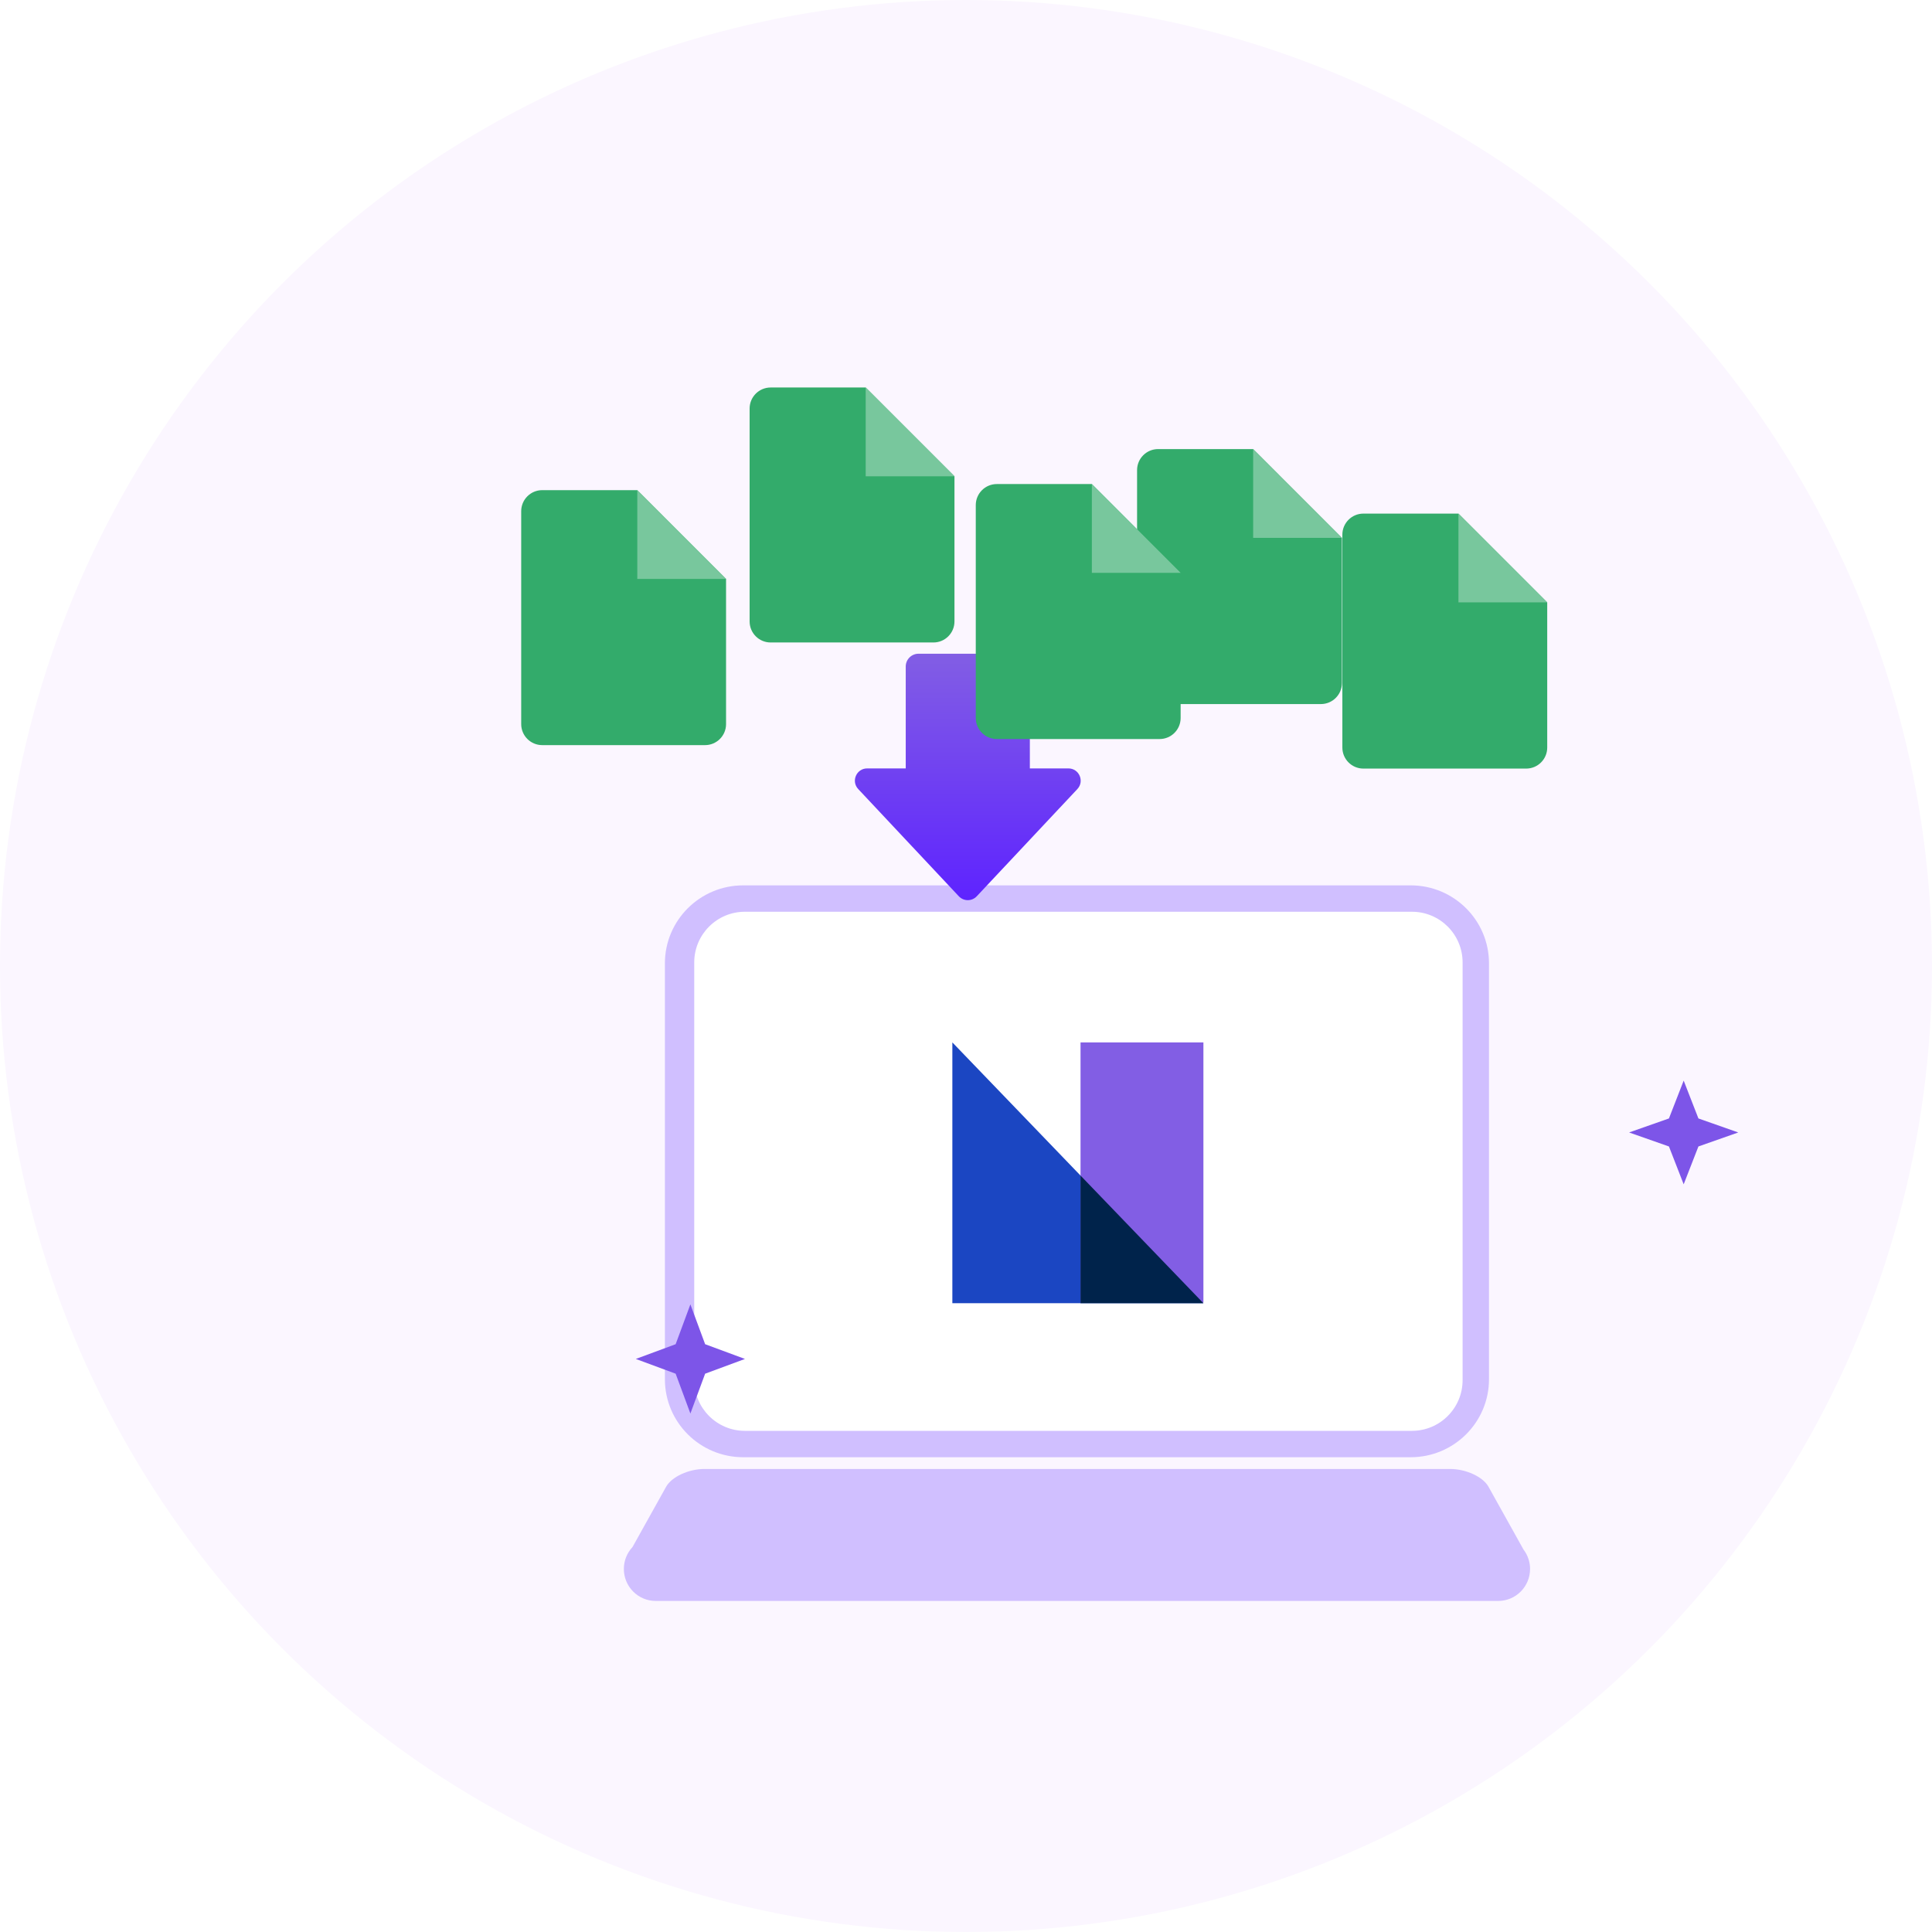<svg width="354" height="354" viewBox="0 0 354 354" fill="none" xmlns="http://www.w3.org/2000/svg">
<circle cx="177" cy="177" r="177" fill="#FBF6FF"/>
<g filter="url(#filter0_d_81_425)">
<path d="M238.471 142.224H116.187C108.258 142.224 101.83 148.622 101.83 156.514V232.718C101.83 240.611 108.258 247.009 116.187 247.009H238.471C246.4 247.009 252.828 240.611 252.828 232.718V156.514C252.828 148.622 246.4 142.224 238.471 142.224Z" fill="#D0BFFF"/>
<path d="M247.992 232.884V156.349C247.992 151.219 243.834 147.06 238.706 147.06H116.49C111.362 147.06 107.204 151.219 107.204 156.349V232.884C107.204 238.014 111.362 242.173 116.49 242.173H238.706C243.834 242.173 247.992 238.014 247.992 232.884Z" fill="white"/>
<path d="M200.496 218.785H154.5V171L200.496 218.785Z" fill="#1B46C2"/>
<path d="M177.986 171H200.501V218.672H177.986V171Z" fill="#825EE4"/>
<path d="M177.986 195.398V218.784H200.497L177.986 195.398Z" fill="#00234B"/>
<path d="M260.153 265.963C260.13 265.874 260.105 265.782 260.075 265.691C259.867 265.043 259.553 264.446 259.148 263.918L252.734 252.41C251.722 250.594 248.596 249.159 245.728 249.159H109.063C106.195 249.159 103.069 250.594 102.057 252.41L95.893 263.468C94.911 264.517 94.309 265.927 94.309 267.479C94.309 270.716 96.923 273.34 100.148 273.34H254.513C257.738 273.34 260.353 270.716 260.353 267.479C260.353 266.956 260.285 266.448 260.156 265.963H260.153Z" fill="#D0BFFF"/>
<g filter="url(#filter1_d_81_425)">
<path d="M268.5 158L271.201 164.934L278.5 167.5L271.201 170.066L268.5 177L265.799 170.066L258.5 167.5L265.799 164.934L268.5 158Z" fill="#7D55E8"/>
</g>
<g filter="url(#filter2_d_81_425)">
<path d="M86.5 199L89.201 206.299L96.5 209L89.201 211.701L86.5 219L83.799 211.701L76.5 209L83.799 206.299L86.5 199Z" fill="#7D55E8"/>
</g>
</g>
<path d="M186.356 119.782C187.651 119.782 188.699 120.832 188.699 122.126V140.795H195.764C197.733 140.795 198.751 143.147 197.403 144.582L178.97 164.226H178.968C178.079 165.172 176.576 165.172 175.688 164.226L157.254 144.582C155.906 143.147 156.924 140.795 158.894 140.795H165.958V122.126C165.958 120.832 167.008 119.782 168.302 119.782H186.356Z" fill="url(#paint0_linear_81_425)"/>
<g filter="url(#filter3_d_81_425)">
<path d="M138.622 51.001H121.204C119.078 51.001 117.352 52.727 117.352 54.853V93.868C117.352 95.998 119.078 97.721 121.204 97.721H151.034C153.164 97.721 154.887 95.995 154.887 93.868V67.269L138.622 51.001Z" fill="#33AB6B"/>
<path d="M138.621 51.001V67.269H154.89L138.621 51.001Z" fill="#78C79D"/>
</g>
<g filter="url(#filter4_d_81_425)">
<path d="M247.231 74.107H229.814C227.687 74.107 225.961 75.834 225.961 77.96V116.975C225.961 119.104 227.687 120.828 229.814 120.828H259.644C261.773 120.828 263.497 119.101 263.497 116.975V90.376L247.231 74.107Z" fill="#33AB6B"/>
<path d="M247.23 74.107V90.376H263.499L247.23 74.107Z" fill="#78C79D"/>
</g>
<g filter="url(#filter5_d_81_425)">
<path d="M96.77 69.809H79.353C77.227 69.809 75.5 71.535 75.5 73.662V112.676C75.5 114.806 77.227 116.529 79.353 116.529H109.183C111.312 116.529 113.036 114.803 113.036 112.676V86.077L96.77 69.809Z" fill="#33AB6B"/>
<path d="M96.772 69.809V86.077H113.04L96.772 69.809Z" fill="#78C79D"/>
</g>
<g filter="url(#filter6_d_81_425)">
<path d="M209.616 62.285H192.199C190.072 62.285 188.346 64.012 188.346 66.138V105.153C188.346 107.282 190.072 109.006 192.199 109.006H222.029C224.158 109.006 225.881 107.279 225.881 105.153V78.554L209.616 62.285Z" fill="#33AB6B"/>
<path d="M209.615 62.285V78.554H225.884L209.615 62.285Z" fill="#78C79D"/>
</g>
<g filter="url(#filter7_d_81_425)">
<path d="M180.061 68.693H162.644C160.518 68.693 158.791 70.42 158.791 72.546V111.561C158.791 113.691 160.518 115.414 162.644 115.414H192.474C194.603 115.414 196.327 113.687 196.327 111.561V84.962L180.061 68.693Z" fill="#33AB6B"/>
<path d="M180.061 68.693V84.962H196.329L180.061 68.693Z" fill="#78C79D"/>
</g>
<defs>
<filter id="filter0_d_81_425" x="76.5" y="142.224" width="242" height="171.116" filterUnits="userSpaceOnUse" color-interpolation-filters="sRGB">
<feFlood flood-opacity="0" result="BackgroundImageFix"/>
<feColorMatrix in="SourceAlpha" type="matrix" values="0 0 0 0 0 0 0 0 0 0 0 0 0 0 0 0 0 0 127 0" result="hardAlpha"/>
<feOffset dx="20" dy="20"/>
<feGaussianBlur stdDeviation="10"/>
<feComposite in2="hardAlpha" operator="out"/>
<feColorMatrix type="matrix" values="0 0 0 0 0.51 0 0 0 0 0.369 0 0 0 0 0.894 0 0 0 0.15 0"/>
<feBlend mode="normal" in2="BackgroundImageFix" result="effect1_dropShadow_81_425"/>
<feBlend mode="normal" in="SourceGraphic" in2="effect1_dropShadow_81_425" result="shape"/>
</filter>
<filter id="filter1_d_81_425" x="258.5" y="158" width="60" height="59" filterUnits="userSpaceOnUse" color-interpolation-filters="sRGB">
<feFlood flood-opacity="0" result="BackgroundImageFix"/>
<feColorMatrix in="SourceAlpha" type="matrix" values="0 0 0 0 0 0 0 0 0 0 0 0 0 0 0 0 0 0 127 0" result="hardAlpha"/>
<feOffset dx="20" dy="20"/>
<feGaussianBlur stdDeviation="10"/>
<feComposite in2="hardAlpha" operator="out"/>
<feColorMatrix type="matrix" values="0 0 0 0 0.51 0 0 0 0 0.369 0 0 0 0 0.894 0 0 0 0.15 0"/>
<feBlend mode="normal" in2="BackgroundImageFix" result="effect1_dropShadow_81_425"/>
<feBlend mode="normal" in="SourceGraphic" in2="effect1_dropShadow_81_425" result="shape"/>
</filter>
<filter id="filter2_d_81_425" x="76.5" y="199" width="60" height="60" filterUnits="userSpaceOnUse" color-interpolation-filters="sRGB">
<feFlood flood-opacity="0" result="BackgroundImageFix"/>
<feColorMatrix in="SourceAlpha" type="matrix" values="0 0 0 0 0 0 0 0 0 0 0 0 0 0 0 0 0 0 127 0" result="hardAlpha"/>
<feOffset dx="20" dy="20"/>
<feGaussianBlur stdDeviation="10"/>
<feComposite in2="hardAlpha" operator="out"/>
<feColorMatrix type="matrix" values="0 0 0 0 0.51 0 0 0 0 0.369 0 0 0 0 0.894 0 0 0 0.15 0"/>
<feBlend mode="normal" in2="BackgroundImageFix" result="effect1_dropShadow_81_425"/>
<feBlend mode="normal" in="SourceGraphic" in2="effect1_dropShadow_81_425" result="shape"/>
</filter>
<filter id="filter3_d_81_425" x="117.352" y="51.001" width="77.539" height="86.721" filterUnits="userSpaceOnUse" color-interpolation-filters="sRGB">
<feFlood flood-opacity="0" result="BackgroundImageFix"/>
<feColorMatrix in="SourceAlpha" type="matrix" values="0 0 0 0 0 0 0 0 0 0 0 0 0 0 0 0 0 0 127 0" result="hardAlpha"/>
<feOffset dx="20" dy="20"/>
<feGaussianBlur stdDeviation="10"/>
<feComposite in2="hardAlpha" operator="out"/>
<feColorMatrix type="matrix" values="0 0 0 0 0.51 0 0 0 0 0.369 0 0 0 0 0.894 0 0 0 0.15 0"/>
<feBlend mode="normal" in2="BackgroundImageFix" result="effect1_dropShadow_81_425"/>
<feBlend mode="normal" in="SourceGraphic" in2="effect1_dropShadow_81_425" result="shape"/>
</filter>
<filter id="filter4_d_81_425" x="225.961" y="74.107" width="77.539" height="86.721" filterUnits="userSpaceOnUse" color-interpolation-filters="sRGB">
<feFlood flood-opacity="0" result="BackgroundImageFix"/>
<feColorMatrix in="SourceAlpha" type="matrix" values="0 0 0 0 0 0 0 0 0 0 0 0 0 0 0 0 0 0 127 0" result="hardAlpha"/>
<feOffset dx="20" dy="20"/>
<feGaussianBlur stdDeviation="10"/>
<feComposite in2="hardAlpha" operator="out"/>
<feColorMatrix type="matrix" values="0 0 0 0 0.51 0 0 0 0 0.369 0 0 0 0 0.894 0 0 0 0.15 0"/>
<feBlend mode="normal" in2="BackgroundImageFix" result="effect1_dropShadow_81_425"/>
<feBlend mode="normal" in="SourceGraphic" in2="effect1_dropShadow_81_425" result="shape"/>
</filter>
<filter id="filter5_d_81_425" x="75.5" y="69.809" width="77.541" height="86.721" filterUnits="userSpaceOnUse" color-interpolation-filters="sRGB">
<feFlood flood-opacity="0" result="BackgroundImageFix"/>
<feColorMatrix in="SourceAlpha" type="matrix" values="0 0 0 0 0 0 0 0 0 0 0 0 0 0 0 0 0 0 127 0" result="hardAlpha"/>
<feOffset dx="20" dy="20"/>
<feGaussianBlur stdDeviation="10"/>
<feComposite in2="hardAlpha" operator="out"/>
<feColorMatrix type="matrix" values="0 0 0 0 0.51 0 0 0 0 0.369 0 0 0 0 0.894 0 0 0 0.15 0"/>
<feBlend mode="normal" in2="BackgroundImageFix" result="effect1_dropShadow_81_425"/>
<feBlend mode="normal" in="SourceGraphic" in2="effect1_dropShadow_81_425" result="shape"/>
</filter>
<filter id="filter6_d_81_425" x="188.346" y="62.285" width="77.539" height="86.721" filterUnits="userSpaceOnUse" color-interpolation-filters="sRGB">
<feFlood flood-opacity="0" result="BackgroundImageFix"/>
<feColorMatrix in="SourceAlpha" type="matrix" values="0 0 0 0 0 0 0 0 0 0 0 0 0 0 0 0 0 0 127 0" result="hardAlpha"/>
<feOffset dx="20" dy="20"/>
<feGaussianBlur stdDeviation="10"/>
<feComposite in2="hardAlpha" operator="out"/>
<feColorMatrix type="matrix" values="0 0 0 0 0.51 0 0 0 0 0.369 0 0 0 0 0.894 0 0 0 0.15 0"/>
<feBlend mode="normal" in2="BackgroundImageFix" result="effect1_dropShadow_81_425"/>
<feBlend mode="normal" in="SourceGraphic" in2="effect1_dropShadow_81_425" result="shape"/>
</filter>
<filter id="filter7_d_81_425" x="158.791" y="68.693" width="77.539" height="86.721" filterUnits="userSpaceOnUse" color-interpolation-filters="sRGB">
<feFlood flood-opacity="0" result="BackgroundImageFix"/>
<feColorMatrix in="SourceAlpha" type="matrix" values="0 0 0 0 0 0 0 0 0 0 0 0 0 0 0 0 0 0 127 0" result="hardAlpha"/>
<feOffset dx="20" dy="20"/>
<feGaussianBlur stdDeviation="10"/>
<feComposite in2="hardAlpha" operator="out"/>
<feColorMatrix type="matrix" values="0 0 0 0 0.51 0 0 0 0 0.369 0 0 0 0 0.894 0 0 0 0.15 0"/>
<feBlend mode="normal" in2="BackgroundImageFix" result="effect1_dropShadow_81_425"/>
<feBlend mode="normal" in="SourceGraphic" in2="effect1_dropShadow_81_425" result="shape"/>
</filter>
<linearGradient id="paint0_linear_81_425" x1="177.329" y1="119.782" x2="177.329" y2="164.936" gradientUnits="userSpaceOnUse">
<stop stop-color="#825EE4"/>
<stop offset="1" stop-color="#5E23FF"/>
</linearGradient>
</defs>
</svg>
